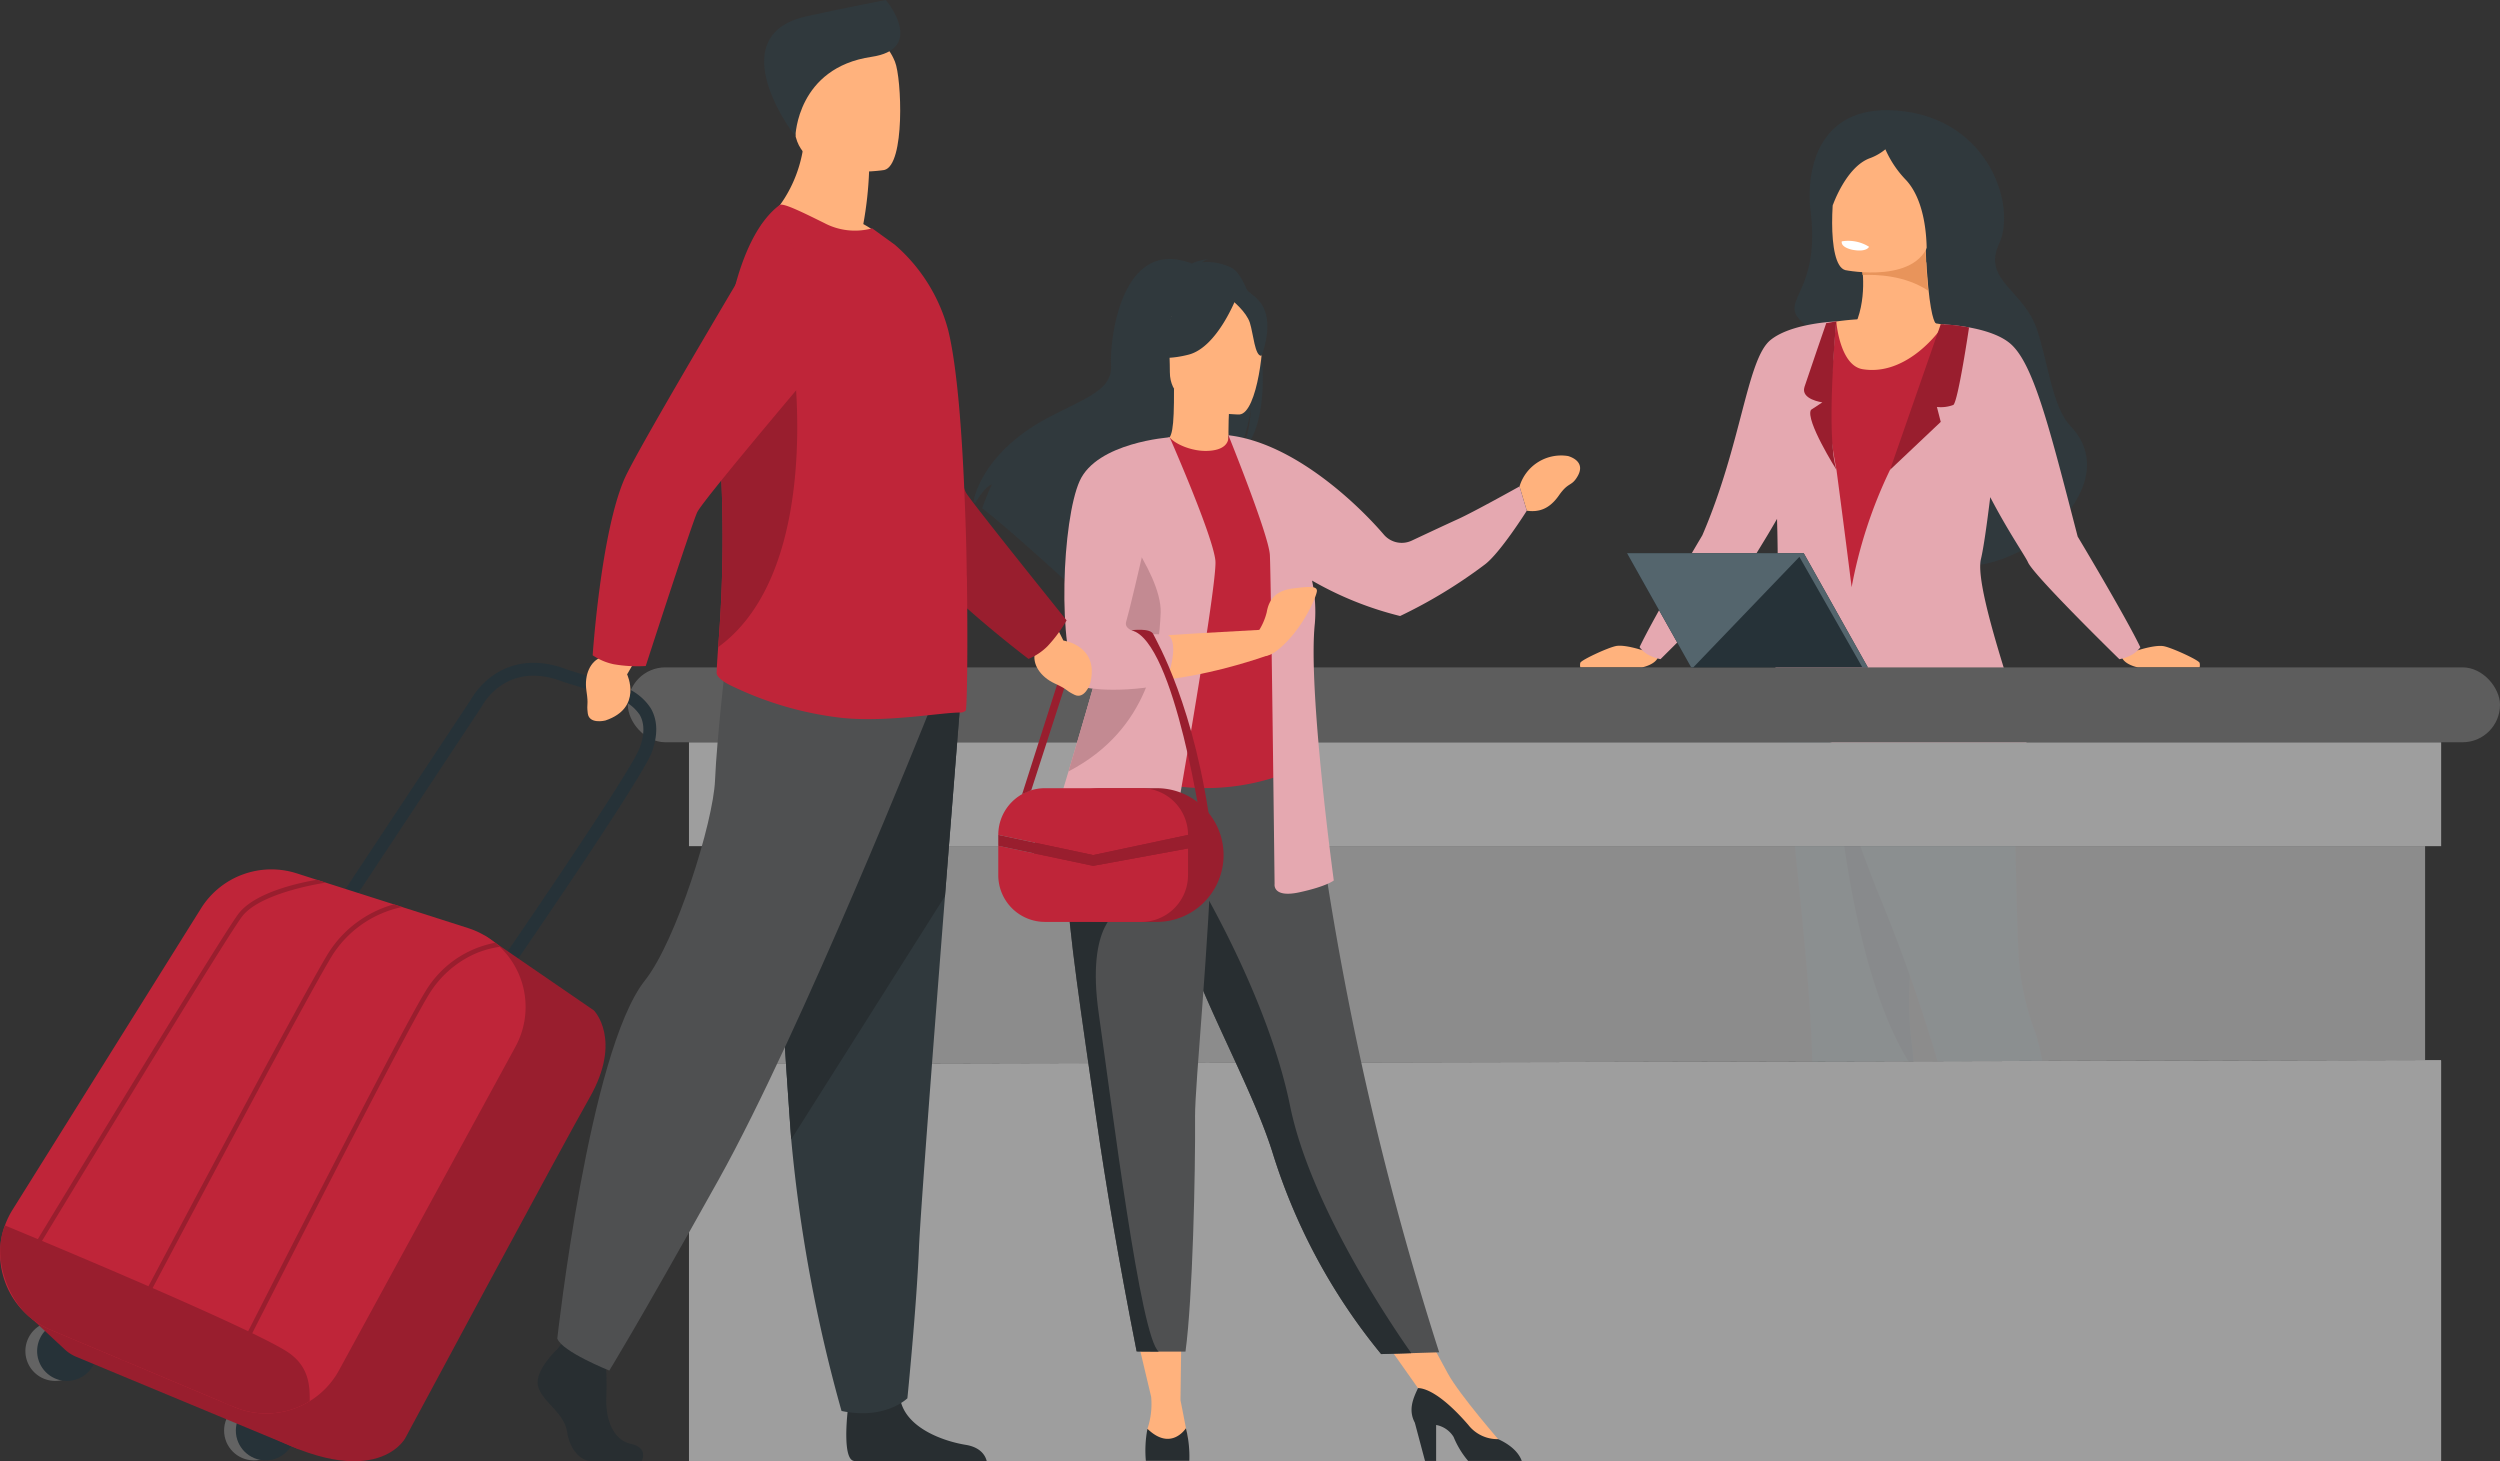<svg xmlns="http://www.w3.org/2000/svg" width="408.391" height="238.706" viewBox="0 0 408.391 238.706">
  <rect x="0" y="0" width="408.391" height="238.706" fill="#333333" stroke="none"/>
  <g id="Group_16928" data-name="Group 16928" transform="translate(32.761 -743.218)">
    <g id="Group_16909" data-name="Group 16909" transform="translate(225.356 761.212)">
      <path id="Path_16479" data-name="Path 16479" d="M1046.9,1166.86s-2.885-.959-4.279-.671-5.719,2.307-5.815,2.739a1.583,1.583,0,0,0,0,.744H1046.9s2.256-.438,2.641-1.768S1046.9,1166.86,1046.9,1166.86Z" transform="translate(-1036.768 -1078.647)" fill="#ffb27d"/>
      <path id="Path_16480" data-name="Path 16480" d="M1160.092,1620.5a1.935,1.935,0,0,1-1.263,1.677.015.015,0,0,1-.011,0c-1.344.589-3.6.456-6.034.127-.312-.041-.592-.075-.844-.1-.066-.006-.132-.012-.2-.016l-.151-.012c-2.426-.16-2.236.588-6.871.565-5.283-.028-7.07-1.807-7.312-2.566-.2-.643,2.109-1.143,4.7-1.718.125-.027.25-.057.377-.084.344-.076.69-.156,1.035-.235,3.083-.723,6.137-1.637,7.146-4.6,1.071-3.142.817-12.464.817-12.464h9.357s-2.456,10.3-2.2,13.267c.14,1.585.9,2.036,1.19,3.409q.032.144.058.289A9.2,9.2,0,0,1,1160.092,1620.5Z" transform="translate(-1112.298 -1405.109)" fill="#ad7041"/>
      <g id="Group_16908" data-name="Group 16908" transform="translate(33.84 80.966)">
        <path id="Path_16481" data-name="Path 16481" d="M1197.286,1173.645c-.79,4.433-1.916,9.015-2.895,13.779-1.572,7.661-2.759,15.8-1.544,24.564a30.625,30.625,0,0,1,.258,3.711c.236,15.489-6.685,43.56-6.685,43.56a12.215,12.215,0,0,1-5.03.655,15.976,15.976,0,0,1-4.111-1.126s-.655-17.4-.694-40.81c-.028-16.966-3.359-39.3-4.032-52.431a168.056,168.056,0,0,1,.477-18.527s13.8-11.093,18.751-5.417C1196.676,1147.212,1200.242,1157.061,1197.286,1173.645Z" transform="translate(-1172.445 -1139.986)" fill="#30393d"/>
      </g>
      <path id="Path_16482" data-name="Path 16482" d="M1217.054,1296.553a30.542,30.542,0,0,1,.258,3.711c-10.332-14.969-12.617-47.612-12.617-47.612l11.348,5.508s1.244,6.121,2.555,13.83C1217.026,1279.651,1215.839,1287.789,1217.054,1296.553Z" transform="translate(-1162.811 -1143.585)" fill="#282e31"/>
      <path id="Path_16483" data-name="Path 16483" d="M1279.767,1618.75a1.935,1.935,0,0,1-1.263,1.677.018.018,0,0,1-.011,0c-1.344.589-3.6.455-6.034.127-.312-.041-.592-.075-.844-.1-.066-.006-.132-.012-.2-.016l-.152-.011c-2.425-.16-2.235.588-6.87.565-5.283-.028-7.07-1.807-7.313-2.566-.2-.643,2.109-1.143,4.7-1.718.125-.027.25-.057.377-.084.344-.076.691-.156,1.035-.235,3.083-.724,6.137-1.637,7.146-4.6,1.071-3.141-.459-12.321-.459-12.321l8.669-.724s-.538,10.459-.281,13.427c.14,1.585.944,2.457,1.237,3.83.021.1.04.193.057.289A9.2,9.2,0,0,1,1279.767,1618.75Z" transform="translate(-1202.125 -1403.361)" fill="#ad7041"/>
      <path id="Path_16484" data-name="Path 16484" d="M1232.281,1294.53a21.046,21.046,0,0,1-3.833,1.375,18.4,18.4,0,0,1-4.937-.306,226.052,226.052,0,0,0-4.712-29.173,273.008,273.008,0,0,0-14.1-44.693c-1.369-3.236-7.017-18.553-7.976-22.419-2.9-11.679.012-10.421.012-10.421l25.332-2.973s3.121,1.6,4.558,18.1c.43,4.939.483,26.265,1.131,30.308a45.252,45.252,0,0,0,2.176,9.08C1234.634,1254.957,1232.281,1294.53,1232.281,1294.53Z" transform="translate(-1155.861 -1093.498)" fill="#30393d"/>
      <path id="Path_16485" data-name="Path 16485" d="M1279.767,1670.684a1.934,1.934,0,0,1-1.263,1.677.014.014,0,0,1-.011,0c-1.421.507-3.64.4-6.029.113-.312-.037-.593-.064-.849-.083-.066-.006-.132-.012-.2-.015l-.152-.012c-2.425-.16-2.235.587-6.87.565-5.283-.028-7.07-1.807-7.313-2.566-.2-.644,2.109-1.143,4.7-1.718a15.6,15.6,0,0,0,7.982,1.416c3.558-.341,7.19-1.767,9.742-2.122.021.1.04.193.057.289A9.2,9.2,0,0,1,1279.767,1670.684Z" transform="translate(-1202.125 -1455.294)" fill="#b84c42"/>
      <path id="Path_16486" data-name="Path 16486" d="M1160.092,1670.684a1.935,1.935,0,0,1-1.263,1.677.014.014,0,0,1-.011,0c-1.421.507-3.64.4-6.029.113-.312-.037-.594-.064-.849-.083-.066-.006-.132-.012-.2-.015l-.151-.012c-2.426-.16-2.236.587-6.871.565-5.283-.028-7.07-1.807-7.312-2.566-.2-.644,2.109-1.143,4.7-1.718a15.6,15.6,0,0,0,7.982,1.416c3.557-.341,7.19-1.767,9.741-2.122q.032.145.058.289A9.2,9.2,0,0,1,1160.092,1670.684Z" transform="translate(-1112.298 -1455.294)" fill="#b84c42"/>
      <path id="Path_16487" data-name="Path 16487" d="M1179.827,831.935c-.856-6.988,1.327-18.169,15.273-16.382s18.342,15.493,15.529,21.587,4.049,7.564,6.2,14.118c1.85,5.63,2.5,12.62,5.49,15.758,9.655,10.115-9.269,25.669-20.677,22.389-20.78-5.974-23.457-6.866-22.719-23.193.378-8.365,6.886-11.607,2.754-14.027C1171.7,846.337,1181.763,847.746,1179.827,831.935Z" transform="translate(-1142.167 -815.361)" fill="#30393d"/>
      <path id="Path_16488" data-name="Path 16488" d="M1220.963,917.251l-3.834,9.926-8.3.406-4.134-6.193c4.69-3.556,4.492-10.36,4.261-12.737-.052-.535-.1-.846-.1-.846l10.377-3.159c.125,2.744.279,4.888.443,6.567C1220.25,917.111,1220.963,917.251,1220.963,917.251Z" transform="translate(-1162.81 -882.379)" fill="#ffb27d"/>
      <path id="Path_16489" data-name="Path 16489" d="M1178.33,952.436c.534,0,9.59-1.843,24.886,2.07,0,0-8.377,38.379-5.531,45.612a76.45,76.45,0,0,1,3.927,13.654l-30.871.383s.431-24.829-.991-33.616S1178.33,952.436,1178.33,952.436Z" transform="translate(-1136.478 -917.922)" fill="#ffb27d"/>
      <path id="Path_16490" data-name="Path 16490" d="M1196.236,996.55c.452,5.08,5.2,16.689,4.171,19.162-1.076,2.6-2.571,3.912-5.841,4.663a60.454,60.454,0,0,1-9.737.989c-9.3.462-19.267-.707-20.623-5.128-.65-2.122-.4-10.333-.055-14.124.712-7.844-.781-19.1-1-26.383-.18-6.075,3.485-19.9,3.485-19.9s1.653-1.043,6.841-2.088c0,0,.546,7.181,4.293,7.8,6.479,1.07,11.7-4.866,13.226-7.256,0,0,7.442,1.878,9.625,4.368,2.069,2.358-.761,19.823-1.39,21.5-.543,1.437-1.057,2.84-1.5,4.25A29.651,29.651,0,0,0,1196.236,996.55Z" transform="translate(-1131.625 -919.227)" fill="#bf2539"/>
      <path id="Path_16491" data-name="Path 16491" d="M1394.009,1166.978s2.885-.951,4.279-.665,5.718,2.286,5.814,2.715a1.557,1.557,0,0,1,0,.738h-10.093s-2.256-.435-2.641-1.753S1394.009,1166.978,1394.009,1166.978Z" transform="translate(-1302.9 -1078.74)" fill="#ffb27d"/>
      <path id="Path_16492" data-name="Path 16492" d="M1232.178,913.852c-3.786-2.538-8.545-2.663-10.716-2.562-.052-.535-.1-.846-.1-.846l10.377-3.159C1231.86,910.029,1232.014,912.174,1232.178,913.852Z" transform="translate(-1175.318 -884.359)" fill="#e8945b"/>
      <path id="Path_16493" data-name="Path 16493" d="M1204.01,858.432s12.422,2.495,13.857-5.265,4-12.664-3.867-14.585-9.964.754-11.073,3.228S1200.816,857.583,1204.01,858.432Z" transform="translate(-1160.68 -832.298)" fill="#ffb27d"/>
      <path id="Path_16494" data-name="Path 16494" d="M1217.2,826.677a9.39,9.39,0,0,0-7.346-2.787c1.333-1.616-4.027-5.156-10.155.883-2.64,2.6-2.241,7.716-.827,10.684,0,0,2.171-6.359,6.124-7.746a8.643,8.643,0,0,0,2.482-1.435,17.049,17.049,0,0,0,3.4,5.049c4.086,4.466,3.289,13.5,3.289,13.5S1220.871,830.81,1217.2,826.677Z" transform="translate(-1157.605 -819.88)" fill="#30393d"/>
      <path id="Path_16495" data-name="Path 16495" d="M1212.574,901.9s-.332.921-2.671.5c0,0-1.963-.351-1.783-1.384A6.406,6.406,0,0,1,1212.574,901.9Z" transform="translate(-1165.374 -879.582)" fill="#fff"/>
      <path id="Path_16496" data-name="Path 16496" d="M1147.292,988.884c-4.7-18.135-7.277-28.489-11.128-31.623-3.405-2.771-10.748-3.025-10.748-3.025a37.513,37.513,0,0,0,.256,6.537l-9.033,17.213a75.668,75.668,0,0,0-6.272,19.173c-1.242-9.946-2.475-19.173-2.475-19.173a104.108,104.108,0,0,1-1.532-11.27c1.088-4.2.975-8.585,1.485-12.975l-.568.033c-1.784.125-7.345.692-10.179,3.019-3.85,3.161-4.714,17.043-11.127,31.9,0,0-7.771,13.067-10.246,18.251a4.419,4.419,0,0,0,1.39,1.242,7.3,7.3,0,0,0,2.032.723s14.019-13.805,14.94-15.988c.3-.718,2-3.236,4.1-6.939h0s.559,19.725-.666,28.236a4.413,4.413,0,0,0,2.19,4.477c8.658,4.89,34.6,18.212,39.422,5.274.541-1.451-8.937-26.092-7.64-31.426.415-1.706.963-5.6,1.516-10.1,2.97,5.7,5.762,9.7,6.16,10.63.921,2.163,14.94,15.847,14.94,15.847a7.334,7.334,0,0,0,2.032-.717,4.4,4.4,0,0,0,1.391-1.232C1155.063,1001.836,1147.292,988.884,1147.292,988.884Z" transform="translate(-1066.008 -919.227)" fill="#e5a8b0"/>
      <path id="Path_16497" data-name="Path 16497" d="M1248.055,955.519l-8.288,23.8,8.286-7.835-.626-2.436a5.809,5.809,0,0,0,2.677-.33c.773-.5,2.573-12.669,2.573-12.669s-1.687-.283-2.246-.347C1249.835,955.635,1248.055,955.519,1248.055,955.519Z" transform="translate(-1189.136 -920.561)" fill="#991e2e"/>
      <path id="Path_16498" data-name="Path 16498" d="M1188.671,953.741s-1.745,18.815.046,24.245c0,0-5.128-8.121-4.167-9.8l1.859-1.225s-3.589-.466-2.916-2.528,3.556-10.422,3.556-10.422Z" transform="translate(-1146.834 -919.227)" fill="#991e2e"/>
    </g>
    <g id="Group_16910" data-name="Group 16910" transform="translate(79.787 864.47)">
      <path id="Path_16499" data-name="Path 16499" d="M894.812,1503.022H608.581v-64.9l286.231-.647Z" transform="translate(-608.581 -1385.568)" fill="#9e9e9e"/>
      <rect id="Rectangle_18748" data-name="Rectangle 18748" width="286.231" height="16.972" transform="translate(0 0)" fill="#9e9e9e"/>
    </g>
    <rect id="Rectangle_18749" data-name="Rectangle 18749" width="305.829" height="12.233" rx="6.117" transform="translate(375.63 864.47) rotate(180)" fill="#5d5d5d"/>
    <path id="Path_16503" data-name="Path 16503" d="M900.084,1332.344l-280.983.647v-35.581H900.084Z" transform="translate(-536.69 -415.968)" fill="#c4c4c4" opacity="0.62"/>
    <g id="Group_16914" data-name="Group 16914" transform="translate(233.033 833.589)">
      <g id="Group_16912" data-name="Group 16912">
        <path id="Path_16504" data-name="Path 16504" d="M893.13,1124.2H864.273L853.8,1105.549h28.857Z" transform="translate(-853.801 -1105.549)" fill="#263238"/>
        <path id="Path_16505" data-name="Path 16505" d="M882.658,1105.549H853.8l10.473,18.648h.344l17.333-18.054,10.288,18.054h.891Z" transform="translate(-853.801 -1105.549)" fill="#54656d"/>
      </g>
    </g>
    <g id="Group_16917" data-name="Group 16917" transform="translate(126.255 785.533)">
      <g id="Group_16915" data-name="Group 16915">
        <path id="Path_16508" data-name="Path 16508" d="M837.99,1624.492s-6.837-7.815-8.771-11.373L823.9,1603.3l-6.963,1.722,8.838,12.524,9.232,7.812Z" transform="translate(-751.735 -1431.094)" fill="#ffb27d"/>
        <path id="Path_16509" data-name="Path 16509" d="M597.743,914.333a9.01,9.01,0,0,0-4.877-.933,2.28,2.28,0,0,1,1.029-.489,7.565,7.565,0,0,0-2.7.7c-11.613-4.475-13.438,12.624-13.194,16.6s-3.9,5.269-9.944,8.4c-11.527,5.972-12.54,13.969-12.54,13.969.09.053.184.113.283.182.572-.969,1.749-2.788,2.742-3.063a41,41,0,0,0-1.6,3.89c3.4,2.587,9.762,8.319,14.2,12.384a6.519,6.519,0,0,1,.3-2.518l.548,3.3c2.373,2.181,4.009,3.716,4.009,3.716-.293-3.21,14.518-20.151,22.246-25.224,1.881-2.77,2.55-7.662,2.6-8.047a21.11,21.11,0,0,1-1.582,7.28C605.81,938.456,602,916.752,597.743,914.333Z" transform="translate(-555.518 -912.875)" fill="#30393d"/>
        <path id="Path_16510" data-name="Path 16510" d="M692.079,1009.24c.039.018-3.731,1.975-6.567,1.2-2.667-.727-4.41-4.185-4.373-4.193,1.13-.224,1.455-1.777,1.431-8.447l.511.1,8.586,1.7s-.2,2.7-.2,5.247C691.46,1006.985,691.59,1009.012,692.079,1009.24Z" transform="translate(-649.807 -976.618)" fill="#ffb27d"/>
        <path id="Path_16511" data-name="Path 16511" d="M686.074,923.7a6.863,6.863,0,0,1,9.553-.231S692.532,922.938,686.074,923.7Z" transform="translate(-653.511 -919.446)" fill="#30393d"/>
        <path id="Path_16512" data-name="Path 16512" d="M675.755,941.364a25.244,25.244,0,0,1-3.122-7.38c-.432-2.429.805-11.431,9.852-10.135a12.292,12.292,0,0,1,5.1,1.927c1.964,1.327,4.8,4.19,1.629,12.046l-.823,2.654Z" transform="translate(-643.367 -921.017)" fill="#30393d"/>
        <path id="Path_16513" data-name="Path 16513" d="M713.892,1332.557l-4.551.139-4.926.151a97.238,97.238,0,0,1-17.762-32.979q-.223-.708-.472-1.433c-3.493-10.186-10.735-22.971-14.551-34.543-.608-1.843-1.153-3.578-1.642-5.22q-.235-.789-.455-1.551a122.748,122.748,0,0,1-4.377-23.042l27.557.22A513.683,513.683,0,0,0,713.892,1332.557Z" transform="translate(-637.811 -1153.965)" fill="#4f5051"/>
        <path id="Path_16514" data-name="Path 16514" d="M690.131,1082.743a37.03,37.03,0,0,1-25.822,1.582c-.165-.052.926-54.2,4.9-55.7.915,1.139,3.624,2.279,6.05,2.225,2.793-.062,3.7-1.258,3.554-2.563,2.976,1.656,5.352,3.221,5.352,3.221C686.7,1035.906,690.131,1082.743,690.131,1082.743Z" transform="translate(-637.163 -999.505)" fill="#bf2539"/>
        <path id="Path_16515" data-name="Path 16515" d="M637.289,1108.756c-1.2,1.7-3.514,12.067-9.26,13.37,2.961-7.385,5.209-10.624,5.56-12.894a56.016,56.016,0,0,0,.341-12.762c1.924-3.371,3.359-5.682,3.359-5.682.151-.545,3.057-9.529,3.988-1.5S638.634,1106.849,637.289,1108.756Z" transform="translate(-609.944 -1042.796)" fill="#5f9aa8"/>
        <path id="Path_16516" data-name="Path 16516" d="M695.167,956.958s-11.367.188-11.376-6.893-1.48-11.826,5.778-12.245,8.671,2.281,9.248,4.644S698.124,956.727,695.167,956.958Z" transform="translate(-651.702 -931.566)" fill="#ffb27d"/>
        <path id="Path_16517" data-name="Path 16517" d="M683.748,932.924s-3.113,8.307-7.889,9.536-6.848-.052-6.848-.052a13.526,13.526,0,0,0,4.424-7.991S681.4,928.97,683.748,932.924Z" transform="translate(-640.703 -926.844)" fill="#30393d"/>
        <path id="Path_16518" data-name="Path 16518" d="M725,935.883s2.324,1.854,2.891,3.658.822,5.515,1.9,5.389c0,0,2.345-5.647-.291-8.841C726.715,932.7,725,935.883,725,935.883Z" transform="translate(-682.732 -929.128)" fill="#30393d"/>
        <path id="Path_16519" data-name="Path 16519" d="M913.185,1046.639a7.1,7.1,0,0,1,7.952-4.96c.729.228,2.858,1.078,1.5,3.357-1,1.68-1.437.813-3.016,3.072s-3.291,2.768-5.248,2.5Z" transform="translate(-823.977 -1009.494)" fill="#ffb27d"/>
        <path id="Path_16520" data-name="Path 16520" d="M668.91,1626.826c-.387-2.128-1.123-5.807-1.123-5.807l.171-13.055h-7.929l2.967,12.5a12.717,12.717,0,0,1-.609,5.219s-.761,3.469,2.656,3.534S669.3,1628.953,668.91,1626.826Z" transform="translate(-633.962 -1434.597)" fill="#ffb27d"/>
        <path id="Path_16521" data-name="Path 16521" d="M675.215,1683.951h-7.106a19.121,19.121,0,0,1,.26-5.226c3.867,3.748,6.289-.094,6.289-.094A19.341,19.341,0,0,1,675.215,1683.951Z" transform="translate(-639.944 -1487.639)" fill="#282e31"/>
        <path id="Path_16522" data-name="Path 16522" d="M860.468,1664.256h-8.76a14.608,14.608,0,0,1-2.375-3.918,4.235,4.235,0,0,0-2.853-1.953v5.872h-1.816L843,1658.01c-1.117-2.1-.262-3.99.523-5.65.914,0,3.541.624,8.2,6a6.037,6.037,0,0,0,4.9,2.339.424.424,0,0,0,.069.037C859.307,1661.945,860.181,1663.429,860.468,1664.256Z" transform="translate(-770.895 -1467.921)" fill="#282e31"/>
        <path id="Path_16523" data-name="Path 16523" d="M770.075,1036.649s-7.462,4.172-10.127,5.375c-1.519.686-5.016,2.323-7.48,3.48a3.846,3.846,0,0,1-4.557-.982c-4.045-4.726-14.575-14.974-25.39-16.231,0,0,6.577,16.248,6.77,19.536s.773,53.771.773,53.771-.387,2.321,4.062,1.354,5.609-1.935,5.609-1.935-4.255-31.141-3.095-41.972a24.146,24.146,0,0,0-.46-7.014,55.384,55.384,0,0,0,14.386,5.789,80.793,80.793,0,0,0,13.8-8.382c2.5-1.833,6.9-8.823,6.9-8.823Z" transform="translate(-680.867 -999.505)" fill="#e5a8b0"/>
        <path id="Path_16524" data-name="Path 16524" d="M722.513,1392.772l-4.926.151a97.232,97.232,0,0,1-17.762-32.979q-.223-.708-.472-1.433c-3.493-10.186-10.735-22.971-14.551-34.543-.608-1.844-1.153-3.578-1.642-5.221q-.235-.789-.455-1.551l4.058-3.079s12.184,19.729,15.955,38.3C706,1368.54,719.117,1387.946,722.513,1392.772Z" transform="translate(-650.983 -1214.041)" fill="#282e31"/>
        <path id="Path_16525" data-name="Path 16525" d="M637.161,1338.385c.07,9.029-.387,29.787-1.563,38.381h-4.364c-2.412,0-3.615-.035-3.615-.035-2.95-14.942-5.048-27.3-6.576-37.959-1.253-8.743-2.367-16.237-3.224-22.69-.863-6.493-1.462-11.93-1.677-16.524-.033-.723-.058-1.427-.071-2.11s-.018-1.354-.012-2l23.81-2.321C639.569,1308.945,637.122,1333.138,637.161,1338.385Z" transform="translate(-600.957 -1198.285)" fill="#4f5051"/>
        <path id="Path_16526" data-name="Path 16526" d="M631.492,1396.125c-2.412,0-3.615-.034-3.615-.034-2.95-14.942-5.048-27.305-6.576-37.959-1.253-8.743-2.367-16.238-3.224-22.69-.863-6.493-1.462-11.93-1.677-16.524l8.737,5.139s-5.576,1.967-3.449,16.86S628.531,1394.017,631.492,1396.125Z" transform="translate(-601.214 -1217.644)" fill="#282e31"/>
        <path id="Path_16527" data-name="Path 16527" d="M616.615,1101.647s-1.676,6.059-7.478,5.285-14.055-4.255-14.055-4.255,2.481-7.835,5.563-18.129c.033-.108.065-.218.1-.329,3.639-12.155,8.085-27.628,10.3-37.7.047-.215.093-.427.138-.636a62.6,62.6,0,0,0,1.184-6.91l4.9-9.333s7.089,16.1,7.476,20.165S616.615,1101.647,616.615,1101.647Z" transform="translate(-585.214 -1000.52)" fill="#e5a8b0"/>
        <path id="Path_16528" data-name="Path 16528" d="M627.668,1049.207l6.441-19.559c-.017.008-8.112,2.375-12.14,4.41,0,0-2.518,3.246-4.076,10.735,0,0-1.646,17.979,2.029,24.555,0,0,11.606,2.321,30.174-4.062v-4.255s-20.309,1.064-24.468,1.547Z" transform="translate(-602.06 -1000.523)" fill="#ffb27d"/>
        <path id="Path_16529" data-name="Path 16529" d="M632.837,1109.114c-.256,6.488-1.766,19-15.057,25.9,3.639-12.155,8.085-27.628,10.3-37.7C630.486,1101.018,632.969,1105.693,632.837,1109.114Z" transform="translate(-602.251 -1051.315)" fill="#c38a92"/>
        <path id="Path_16530" data-name="Path 16530" d="M632.254,1029.648s-11.866.822-14.7,7.141-3.74,27.337-.129,33.527c0,0,4.971,1.416,13.763-.228l.325-.062s2.8-6.866.29-8.22c0,0-7.414.387-6.641-2.063S632.254,1029.648,632.254,1029.648Z" transform="translate(-600.204 -1000.523)" fill="#e5a8b0"/>
        <path id="Path_16531" data-name="Path 16531" d="M739.764,1135.731a10.158,10.158,0,0,0,1.963-3.963c.345-2,1.416-3.487,4.208-3.853s3.993-.407,3.986.38-2.282,6.283-6.289,9.565S739.764,1135.731,739.764,1135.731Z" transform="translate(-693.81 -1074.091)" fill="#ffb27d"/>
      </g>
      <path id="Path_16561" data-name="Path 16561" d="M10.922,0h9.151a10.922,10.922,0,0,1,0,21.845H10.922A10.922,10.922,0,0,1,10.922,0Z" transform="translate(9.868 86.441)" fill="#991e2e"/>
      <g id="Group_16916" data-name="Group 16916" transform="translate(4.059 86.441)">
        <path id="Path_16532" data-name="Path 16532" d="M571.793,1297.188v4.8a7.63,7.63,0,0,0,7.63,7.63h15.735a7.631,7.631,0,0,0,7.63-7.63v-4.375l-15.5,2.848Z" transform="translate(-571.793 -1287.775)" fill="#bf2539"/>
        <path id="Path_16533" data-name="Path 16533" d="M602.789,1267.08a7.63,7.63,0,0,0-7.63-7.63H579.423a7.63,7.63,0,0,0-7.63,7.63l15.5,3.292Z" transform="translate(-571.793 -1259.45)" fill="#bf2539"/>
        <path id="Path_16534" data-name="Path 16534" d="M587.291,1293.334l-15.5-3.292v1.782l15.5,3.276,15.5-2.848v-2.209Z" transform="translate(-571.793 -1282.412)" fill="#991e2e"/>
      </g>
      <path id="Path_16535" data-name="Path 16535" d="M662.548,1156.395c-.492-1.062-3.574-.637-3.574-.637,7.158,1.715,11.68,33.429,11.68,33.429h1.429C669.442,1168.212,663.04,1157.457,662.548,1156.395Z" transform="translate(-633.17 -1095.116)" fill="#991e2e"/>
      <path id="Path_16536" data-name="Path 16536" d="M587.427,1192.556l7.507-23.527.525,2.636-6.542,20.251Z" transform="translate(-579.469 -1105.14)" fill="#991e2e"/>
    </g>
    <g id="Group_16925" data-name="Group 16925" transform="translate(-32.761 851.494)">
      <g id="Group_16918" data-name="Group 16918" transform="translate(4.15 107.562)">
        <path id="Path_16537" data-name="Path 16537" d="M-55.654,1613.467a4.872,4.872,0,0,1-4.872,4.872,4.872,4.872,0,0,1-4.872-4.872,4.872,4.872,0,0,1,4.872-4.872A4.872,4.872,0,0,1-55.654,1613.467Z" transform="translate(65.397 -1608.595)" fill="#636363"/>
        <path id="Path_16538" data-name="Path 16538" d="M-47.965,1613.467a4.872,4.872,0,0,1-4.872,4.872,4.872,4.872,0,0,1-4.872-4.872,4.872,4.872,0,0,1,4.872-4.872A4.872,4.872,0,0,1-47.965,1613.467Z" transform="translate(59.626 -1608.595)" fill="#263238"/>
      </g>
      <g id="Group_16919" data-name="Group 16919" transform="translate(36.608 120.543)">
        <circle id="Ellipse_698" data-name="Ellipse 698" cx="4.872" cy="4.872" r="4.872" transform="translate(0)" fill="#636363"/>
        <circle id="Ellipse_699" data-name="Ellipse 699" cx="4.872" cy="4.872" r="4.872" transform="translate(1.918)" fill="#263238"/>
      </g>
      <path id="Path_16539" data-name="Path 16539" d="M-61.206,1606.952l5.39,5.013a6.285,6.285,0,0,0,1.864,1.2l36.3,15.095,6.744-4.853Z" transform="translate(66.401 -1499.799)" fill="#991e2e"/>
      <g id="Group_16920" data-name="Group 16920" transform="translate(55.415 0)">
        <path id="Path_16540" data-name="Path 16540" d="M166.351,1230.067l-1.728-1.194c7.957-11.517,23.34-34.207,24.607-37.645.8-2.167.8-3.976.015-5.377a6.878,6.878,0,0,0-4.24-2.855l-.111-.028-8.059-2.49c-9.229-3.677-13.179,3.569-13.342,3.879l-.055.093-21.54,32.545-1.752-1.159,21.514-32.506a12.469,12.469,0,0,1,3.795-4.05c2.378-1.6,6.408-3.031,12.118-.769l7.892,2.435a8.879,8.879,0,0,1,5.6,3.858c1.113,1.966,1.158,4.372.134,7.15C189.526,1196.5,167.3,1228.7,166.351,1230.067Z" transform="translate(-140.146 -1177.338)" fill="#263238"/>
      </g>
      <path id="Path_16541" data-name="Path 16541" d="M118.389,1355.929l17.834,12.244s4.7,4.747-.695,14.23c-4.745,8.344-30.152,55.685-30.152,55.685s-5.29,9.85-25.888-2.478Z" transform="translate(-39.202 -1311.386)" fill="#991e2e"/>
      <path id="Path_16542" data-name="Path 16542" d="M2.172,1341.565l-28.824,52.858a13.5,13.5,0,0,1-4.785,5.046,13.535,13.535,0,0,1-12.357.954L-61.93,1392.8l-.449-.187-11.358-4.777a13.59,13.59,0,0,1-3.1-1.818c-.217-.169-.427-.344-.631-.523a13.6,13.6,0,0,1-4.454-11.865,13.494,13.494,0,0,1,1.956-5.458l30.775-49.208a13.549,13.549,0,0,1,15.6-5.72l3.326,1.062.793.254h0l.666.214,11.117,3.548,1.364.436,10.727,3.426a13.534,13.534,0,0,1,4.456,2.411c.084.069.167.137.249.21l.509.458A13.548,13.548,0,0,1,2.172,1341.565Z" transform="translate(82.035 -1278.86)" fill="#bf2539"/>
      <path id="Path_16543" data-name="Path 16543" d="M-31.342,1574.521a13.535,13.535,0,0,1-12.357.954l-18.136-7.627-.449-.188-11.358-4.777a13.586,13.586,0,0,1-3.1-1.818c-.217-.169-.427-.344-.631-.523-3.365-2.979-5.854-9.661-3.763-14.725,0,0,38.477,15.872,45.946,20.529C-31.342,1568.748-31.342,1572.161-31.342,1574.521Z" transform="translate(81.94 -1453.912)" fill="#991e2e"/>
      <g id="Group_16924" data-name="Group 16924" transform="translate(3.58 35.44)">
        <g id="Group_16921" data-name="Group 16921">
          <path id="Path_16544" data-name="Path 16544" d="M-18.034,1319.9c-.1.015-10.677,1.536-13.7,5.557-3.109,4.131-33.705,54.692-34.013,55.2a13.566,13.566,0,0,0,.2,10.869l-.516-.384c-.217-.169-.427-.343-.631-.523a12.175,12.175,0,0,1,.314-10.345c1.262-2.088,30.927-51.1,34.056-55.265,2.743-3.645,10.395-5.174,12.836-5.579l.793.254h0Z" transform="translate(67.682 -1319.429)" fill="#991e2e"/>
        </g>
        <g id="Group_16922" data-name="Group 16922" transform="translate(15.855 4.016)">
          <path id="Path_16545" data-name="Path 16545" d="M42.16,1335.967a17.765,17.765,0,0,0-11.41,7.872c-4.4,7.088-32.462,60.224-32.744,60.759l-.02.039-.028.031c-.02.024-1.935,2.722-.946,5.533l-.456-.191-.449-.188a6.411,6.411,0,0,1,1.26-5.607c.869-1.642,28.39-53.736,32.751-60.766a18.472,18.472,0,0,1,10.677-7.919Z" transform="translate(4.114 -1335.531)" fill="#991e2e"/>
        </g>
        <g id="Group_16923" data-name="Group 16923" transform="translate(32.808 10.289)">
          <path id="Path_16546" data-name="Path 16546" d="M109.118,1361.351a15.392,15.392,0,0,0-4.439,1.306,16.91,16.91,0,0,0-7.132,6.449c-4.395,7.084-31.448,60.436-31.721,60.972l-.02.043-.03.034c-.02.024-1.615,3.315-.626,6.126l-1.143-.481c-.627-2.451.889-5.749,1.176-6.094.865-1.706,27.371-53.961,31.732-60.991a16.931,16.931,0,0,1,11.445-8.032c.084.069.167.137.249.209Z" transform="translate(-63.857 -1360.682)" fill="#991e2e"/>
        </g>
      </g>
    </g>
    <g id="man" transform="translate(55.065 743.218)">
      <g id="Group_16926" data-name="Group 16926" transform="translate(0 107.24)">
        <path id="Path_16547" data-name="Path 16547" d="M273.3,1621.759s-3.869,3.586-3.114,6.134,4.247,4.247,4.719,7.362,2.359,4.813,4.058,4.813h8.1s1.25-2.192-1.77-2.852-4.159-4.32-3.97-7.718a60.808,60.808,0,0,0-.283-7.927l-6.417-1.51Z" transform="translate(-270.091 -1508.602)" fill="#282e31"/>
        <path id="Path_16548" data-name="Path 16548" d="M495.193,1665.094H473.687a1.873,1.873,0,0,1-.419-.126c-1.433-.717-.986-6.2-.813-7.9.034-.315.057-.5.057-.5s7.552-6.039,8.589-1.414c.032.144.071.286.113.425,1.305,4.326,7.167,6.293,10.552,6.841C494.346,1662.839,495.017,1664.34,495.193,1665.094Z" transform="translate(-421.828 -1533.634)" fill="#282e31"/>
        <path id="Path_16549" data-name="Path 16549" d="M450.474,1197.866s-1.147,14.307-2.494,31.5c-1.832,23.361-4.034,52.056-4.253,57.492-.376,9.439-1.888,24.539-1.888,24.539s-3.584,3.587-10.759,2.075a247.01,247.01,0,0,1-8.219-44.361c-.028-.374-.056-.75-.085-1.127-1.7-23.217-4.34-72.1-4.34-72.1Z" transform="translate(-381.436 -1190.222)" fill="#30393d"/>
        <path id="Path_16550" data-name="Path 16550" d="M450.474,1197.866s-1.147,14.307-2.494,31.5l-25.119,39.745c-.028-.374-.056-.75-.085-1.127-1.7-23.217-4.34-72.1-4.34-72.1Z" transform="translate(-381.436 -1190.222)" fill="#282e31"/>
        <path id="Path_16551" data-name="Path 16551" d="M343.558,1182.525s-20.668,51.813-34.258,76.162-17.837,31.144-17.837,31.144-7.786-3.115-8.494-5.238c0,0,5.2-47.007,14.3-58.466,5.143-6.475,11.184-25.906,11.466-32.7s1.84-20.244,1.84-20.244Z" transform="translate(-279.757 -1173.182)" fill="#4f5051"/>
      </g>
      <path id="Path_16552" data-name="Path 16552" d="M598.188,1153.293l1.181,2.355s6.007.839,4.354,7.1c0,0-.891,2.577-2.548,1.762s-.841-.747-3.215-1.844-3.748-3.2-3.217-5.139l-.38-2.05Z" transform="translate(-513.484 -1051.014)" fill="#ffb27d"/>
      <path id="Path_16553" data-name="Path 16553" d="M433.45,838.543a60.705,60.705,0,0,0,.947-8.642l-10.486-8.451c.39,11.621-7.057,17.209-7.057,17.209s13.974,6.879,22.052,4.331A19.347,19.347,0,0,0,433.45,838.543Z" transform="translate(-380.249 -801.938)" fill="#ffb27d"/>
      <path id="Path_16554" data-name="Path 16554" d="M449.075,788.147s-13.341,2.216-14.593-6.113-3.818-13.653,4.647-15.42,10.6,1.162,11.7,3.84S452.513,787.355,449.075,788.147Z" transform="translate(-392.456 -760.375)" fill="#ffb27d"/>
      <path id="Path_16555" data-name="Path 16555" d="M423.558,765.452s.269-11.157,12.425-12.948c8.326-1.227,3.284-8.184,2.332-9.286,0,0-6.365,1.215-12.879,2.644C411.763,748.863,422.113,763.792,423.558,765.452Z" transform="translate(-381.444 -743.218)" fill="#30393d"/>
      <path id="Path_16556" data-name="Path 16556" d="M462.648,976.854a22.815,22.815,0,0,0,3.107-4.212s-15.158-18.832-16.39-20.785-10.438-33.278-10.438-33.278l-23.279-4.716s19.431,40.088,22.65,44.975c5.32,8.076,21.233,20.1,21.233,20.1A9.582,9.582,0,0,0,462.648,976.854Z" transform="translate(-379.345 -871.302)" fill="#991e2e"/>
      <path id="Path_16557" data-name="Path 16557" d="M428.018,959.889a1.307,1.307,0,0,1-.849.323c-3.033-.041-11.877,1.643-19.361.875a55.747,55.747,0,0,1-17.889-5.162c-.8-.357-2.629-1.335-2.588-2.225.027-.975.124-2.388.245-4.168a222.928,222.928,0,0,0,.443-29.118c-.13-2.287-.2-4.555-.206-6.789-.062-16.646,3.182-31.37,9.815-36.325.567-.406,4.1,1.376,7.3,2.953a10.689,10.689,0,0,0,7.807.858l3.678,2.66a27.88,27.88,0,0,1,8.736,13.953c1.376,5.541,2.184,15.531,2.629,25.885.2,4.692.365,9.425.406,13.914v.161c.039.445.039.931.039,1.377C428.383,950.586,428.22,959.726,428.018,959.889Z" transform="translate(-358.089 -843.813)" fill="#bf2539"/>
      <path id="Path_16558" data-name="Path 16558" d="M388.316,1024.225a222.918,222.918,0,0,0,.443-29.118c-.13-2.287-.2-4.556-.206-6.789,2.763-6.7,5.021-11.563,5.021-11.563h6.964S405.644,1011.63,388.316,1024.225Z" transform="translate(-358.829 -918.507)" fill="#991e2e"/>
      <g id="Group_16927" data-name="Group 16927" transform="translate(7.892 34.675)">
        <path id="Path_16559" data-name="Path 16559" d="M309.779,1169.75l-1.322,2.279s2.59,5.485-3.555,7.534c0,0-2.643.667-2.87-1.165s.164-1.112-.22-3.7.627-4.892,2.535-5.507l1.506-1.442Z" transform="translate(-301.733 -1096.539)" fill="#ffb27d"/>
        <path id="Path_16560" data-name="Path 16560" d="M309.565,956.077a22.821,22.821,0,0,0,5.226.291s7.445-23,8.4-25.1S345.31,904.3,345.31,904.3L336.5,882.243s-22.883,38.223-25.206,43.594c-3.839,8.875-5.172,28.774-5.172,28.774A9.583,9.583,0,0,0,309.565,956.077Z" transform="translate(-305.024 -882.243)" fill="#bf2539"/>
      </g>
    </g>
  </g>
</svg>
